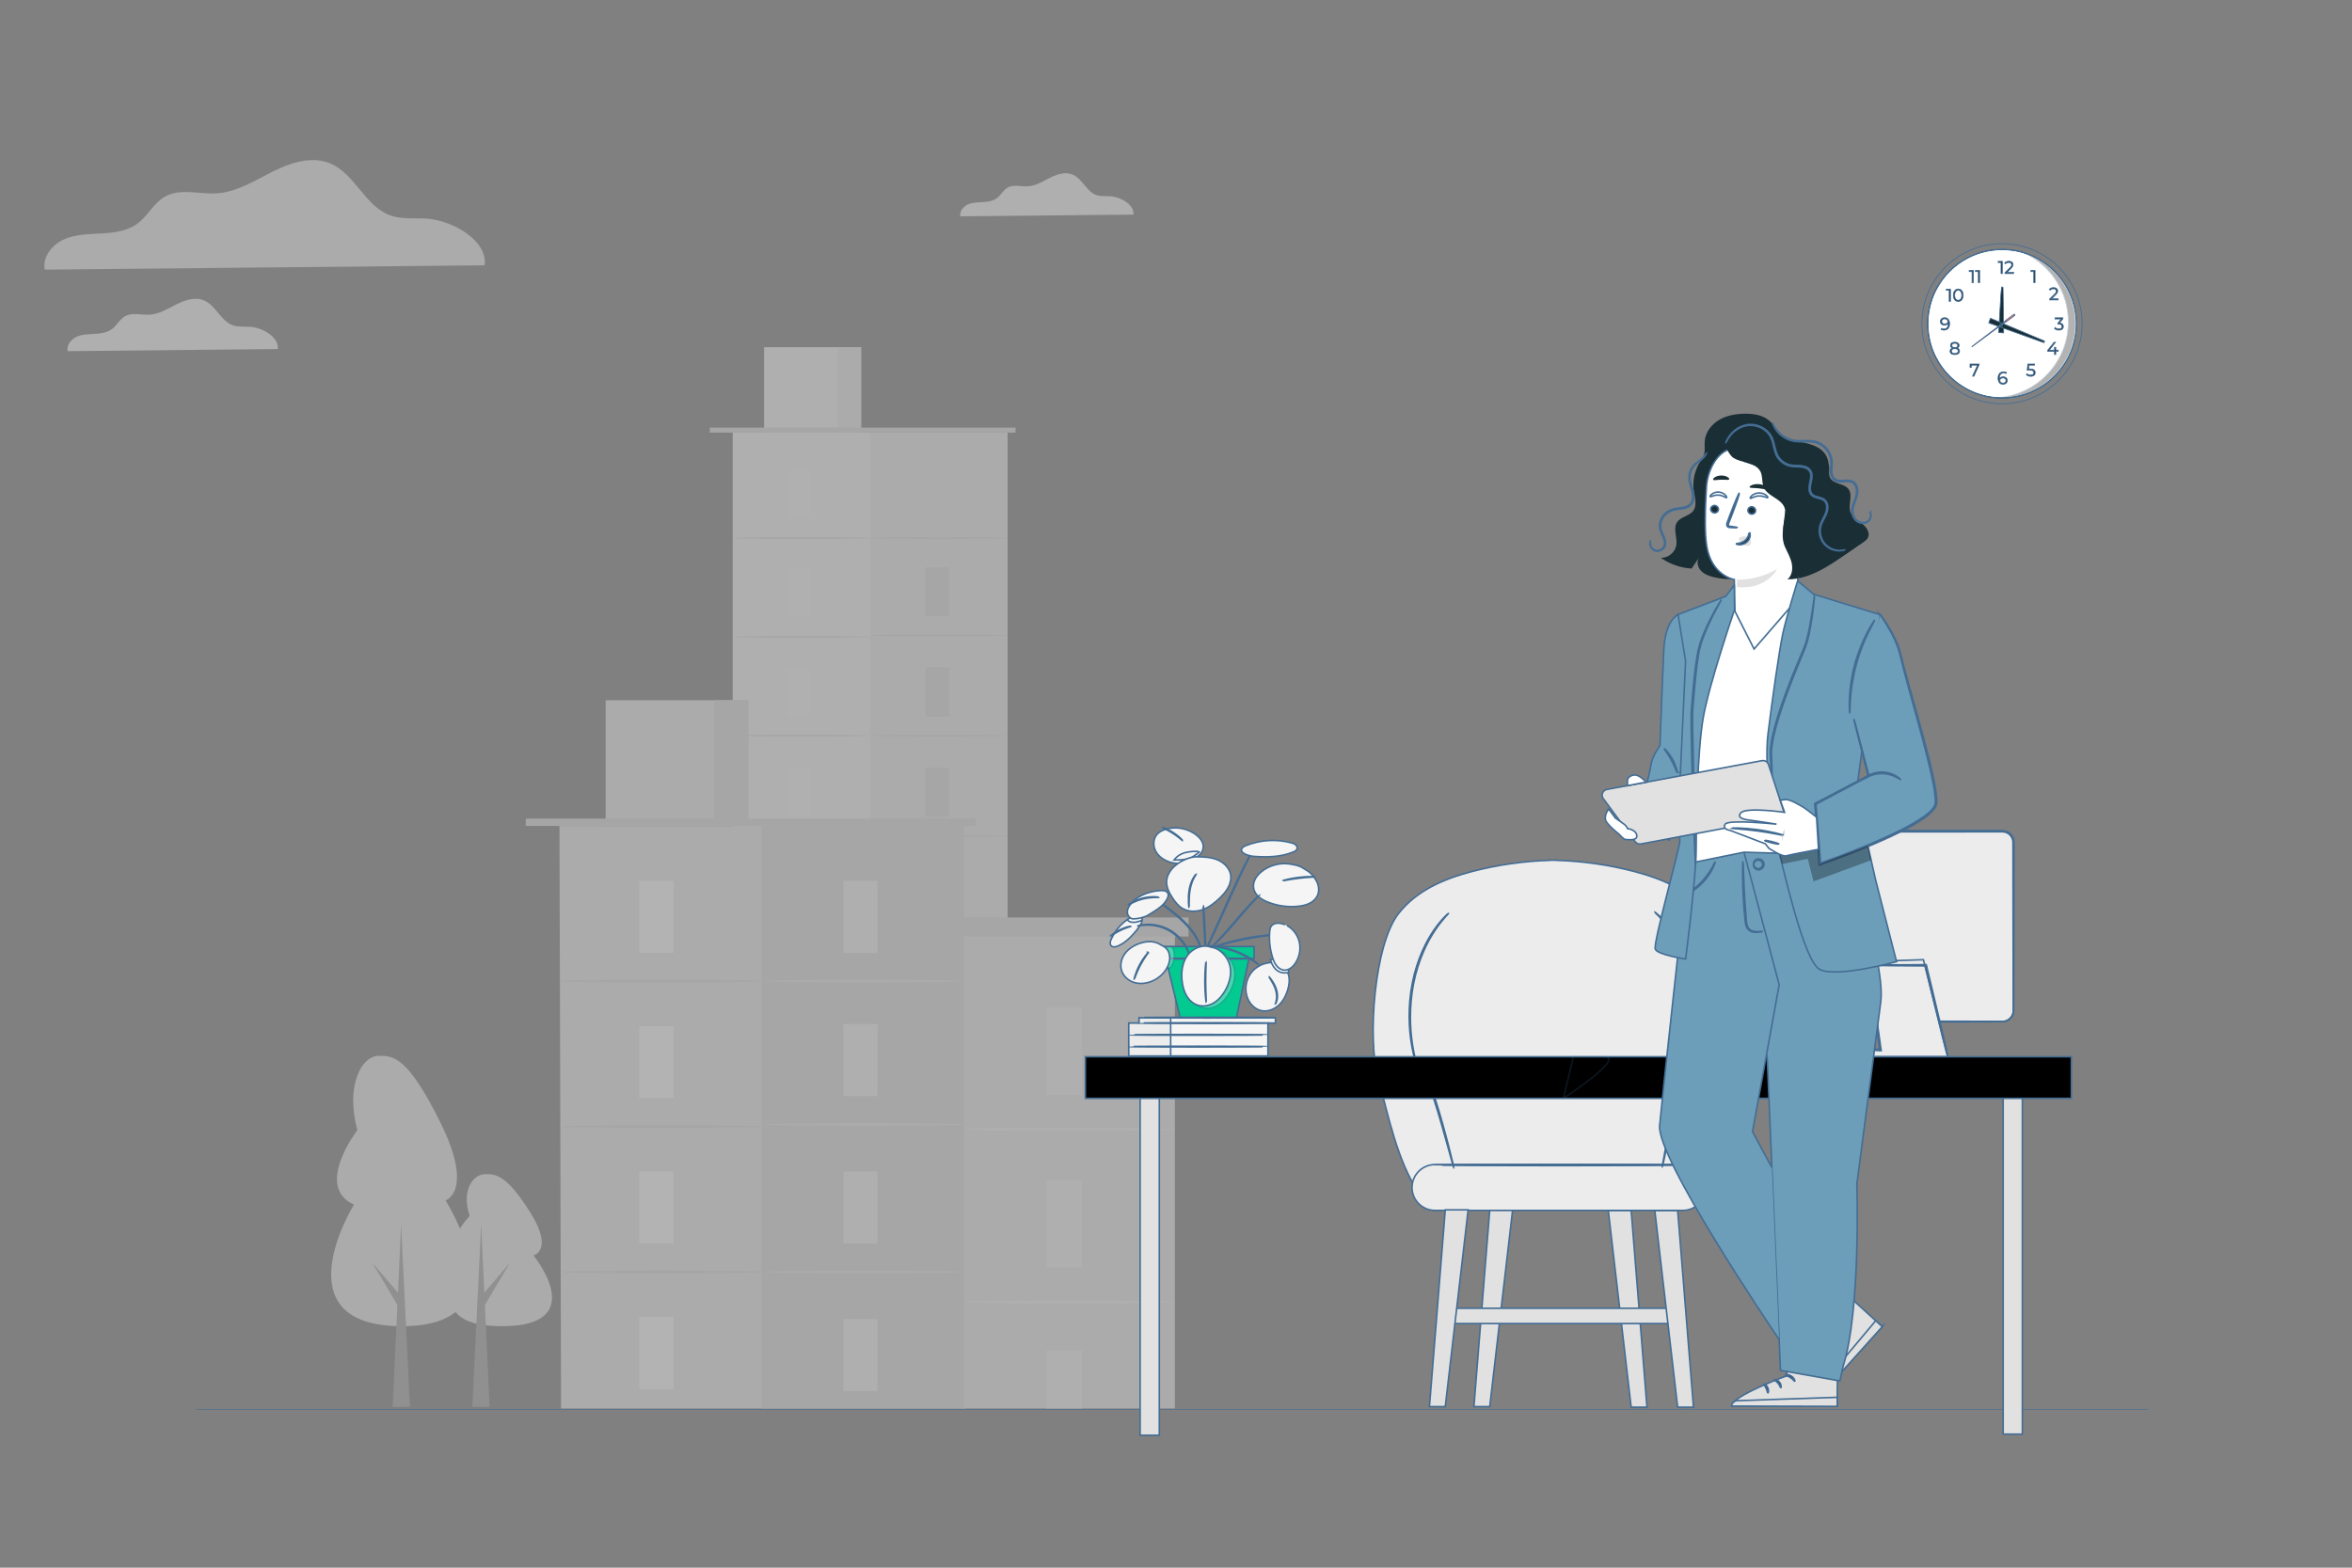 <?xml version="1.0" encoding="UTF-8"?>
<svg xmlns="http://www.w3.org/2000/svg" viewBox="0 0 750 500">
  <rect x="0" y="0" width="750" height="500" fill="#808080" stroke="none"/>
  <defs>
    <style>
      .cls-1, .cls-2, .cls-3, .cls-4, .cls-5, .cls-6, .cls-7, .cls-8, .cls-9, .cls-10, .cls-11, .cls-12, .cls-13, .cls-14, .cls-15, .cls-16, .cls-17, .cls-18 {
        stroke: #446d94;
        stroke-miterlimit: 10;
      }

      .cls-1, .cls-6, .cls-7, .cls-10, .cls-12, .cls-15 {
        stroke-width: .25px;
      }

      .cls-1, .cls-14, .cls-16 {
        fill: none;
      }

      .cls-2 {
        fill: #f5f5f5;
      }

      .cls-2, .cls-3, .cls-4, .cls-5, .cls-8, .cls-9, .cls-11, .cls-13, .cls-14, .cls-17, .cls-18 {
        stroke-width: .5px;
      }

      .cls-19 {
        fill: #e9e9e9;
      }

      .cls-20, .cls-6, .cls-17 {
        fill: #fff;
      }

      .cls-4, .cls-21 {
        fill: #ececec;
      }

      .cls-5 {
        fill: #6d9eb9;
      }

      .cls-22 {
        opacity: .5;
      }

      .cls-7, .cls-9 {
        fill: #375a64;
      }

      .cls-23 {
        opacity: .2;
      }

      .cls-8 {
        fill: #ff9c6a;
      }

      .cls-11, .cls-24 {
        fill: #e1e1e1;
      }

      .cls-25 {
        fill: #dedede;
      }

      .cls-26 {
        opacity: .8;
      }

      .cls-12 {
        fill: #ff735d;
      }

      .cls-13, .cls-15, .cls-27 {
        fill: #1a2e35;
      }

      .cls-28 {
        opacity: .3;
      }

      .cls-16 {
        stroke-width: .178px;
      }

      .cls-29 {
        fill: #a8a8a8;
      }

      .cls-30 {
        fill: #f3f3f3;
      }

      .cls-31 {
        fill: #f8f8f8;
      }

      .cls-18 {
        fill: #02ca90;
      }
    </style>
  </defs>
  <g id="avvocati"/>
  <g id="architetti"/>
  <g id="Livello_1" data-name="Livello 1"/>
  <g id="commercilaisti">
    <g>
      <line id="linea_paviemnto" data-name="linea paviemnto" class="cls-16" x1="684.957" y1="449.564" x2="62.542" y2="449.564"/>
      <g id="grattacieli_2" data-name="grattacieli 2" class="cls-26">
        <g class="cls-22">
          <g id="Background_Complete" data-name="Background Complete">
            <g id="albero">
              <path class="cls-21" d="M112.866,384.218s-24.054,38.8,15.377,38.757c39.43-.043,13.83-40.108,13.83-40.108,0,0,9.124-2.911-1.487-24.529-10.612-21.617-15.343-21.612-19.739-21.607-5.557,.006-10.72,9.377-6.911,23.747,0,0-13.854,17.951-1.069,23.74Z"/>
              <g>
                <polygon class="cls-29" points="130.716 448.688 127.905 390.282 125.221 448.694 130.716 448.688"/>
                <polygon class="cls-29" points="129.048 414.77 118.676 402.689 126.816 416.371 129.048 414.77"/>
              </g>
            </g>
            <g id="albero-2" data-name="albero">
              <path class="cls-21" d="M148.999,401.183s-17.396,21.825,11.11,21.794c28.506-.031,10.005-22.559,10.005-22.559,0,0,6.596-1.639-1.071-13.795-7.668-12.156-11.088-12.152-14.266-12.148-4.017,.004-7.751,5.275-5,13.356,0,0-10.019,10.098-.777,13.351Z"/>
              <g>
                <polygon class="cls-29" points="150.623 448.688 153.435 390.282 156.118 448.694 150.623 448.688"/>
                <polygon class="cls-29" points="152.291 414.77 162.663 402.689 154.523 416.371 152.291 414.77"/>
              </g>
            </g>
            <path class="cls-19" d="M154.53,84.623c1.077-7.786-9.929-14.195-18.195-14.876-3.943-.317-8.045,.285-11.782-1.013-8.092-2.817-11.323-13.262-19.225-16.601-5.907-2.485-12.7-.269-18.433,2.611-5.717,2.88-11.386,6.504-17.768,6.916-5.558,.348-11.608-1.709-16.469,1.013-3.626,2.026-5.527,6.204-8.868,8.656-3.278,2.405-7.538,2.928-11.592,3.133-4.054,.222-8.251,.269-11.956,1.947-3.69,1.693-6.746,5.602-5.986,9.59l140.275-1.377Z"/>
            <g>
              <g>
                <rect class="cls-30" x="233.641" y="137.978" width="87.645" height="277.578"/>
                <rect class="cls-19" x="277.459" y="137.978" width="43.818" height="276.813"/>
                <rect class="cls-30" x="243.644" y="110.721" width="30.946" height="27.248"/>
                <rect class="cls-19" x="267.214" y="110.721" width="7.375" height="27.248"/>
                <polyline class="cls-25" points="226.336 137.978 226.336 136.387 323.843 136.387 323.843 137.978"/>
                <rect class="cls-31" x="250.941" y="149.86" width="7.419" height="15.636"/>
                <path class="cls-25" d="M277.459,171.624c0,.165-9.811,.296-21.909,.296-12.107,0-21.909-.13-21.909-.296s9.811-.296,21.909-.296,21.909,.13,21.909,.296Z"/>
                <path class="cls-25" d="M321.66,171.624c0,.165-9.811,.296-21.909,.296-12.107,0-21.909-.13-21.909-.296s9.811-.296,21.909-.296,21.909,.13,21.909,.296Z"/>
                <g>
                  <rect class="cls-25" x="295.141" y="180.898" width="7.419" height="15.636"/>
                  <path class="cls-25" d="M321.66,202.662c0,.165-9.811,.296-21.909,.296-12.107,0-21.909-.13-21.909-.296s9.811-.296,21.909-.296,21.909,.13,21.909,.296Z"/>
                </g>
                <g>
                  <rect class="cls-25" x="295.141" y="212.866" width="7.419" height="15.636"/>
                  <path class="cls-25" d="M321.66,234.638c0,.165-9.811,.296-21.909,.296-12.107,0-21.909-.13-21.909-.296s9.811-.296,21.909-.296c12.098-.009,21.909,.13,21.909,.296Z"/>
                </g>
                <g>
                  <rect class="cls-25" x="295.141" y="244.843" width="7.419" height="15.636"/>
                  <path class="cls-25" d="M321.66,266.607c0,.165-9.811,.296-21.909,.296-12.107,0-21.909-.13-21.909-.296s9.811-.296,21.909-.296,21.909,.13,21.909,.296Z"/>
                </g>
                <g>
                  <rect class="cls-25" x="295.141" y="275.898" width="7.419" height="15.636"/>
                  <path class="cls-25" d="M321.66,297.671c0,.165-9.811,.296-21.909,.296-12.107,0-21.909-.13-21.909-.296s9.811-.296,21.909-.296c12.098-.009,21.909,.13,21.909,.296Z"/>
                </g>
                <g>
                  <rect class="cls-25" x="295.141" y="307.084" width="7.419" height="15.636"/>
                  <rect class="cls-25" x="295.141" y="338.678" width="7.419" height="15.636"/>
                  <path class="cls-25" d="M321.66,328.848c0,.165-9.811,.296-21.909,.296-12.107,0-21.909-.13-21.909-.296s9.811-.296,21.909-.296,21.909,.13,21.909,.296Z"/>
                </g>
                <rect class="cls-31" x="250.941" y="181.367" width="7.419" height="15.636"/>
                <path class="cls-25" d="M277.459,203.14c0,.165-9.811,.296-21.909,.296-12.107,0-21.909-.13-21.909-.296s9.811-.296,21.909-.296c12.098-.009,21.909,.13,21.909,.296Z"/>
                <rect class="cls-31" x="250.941" y="212.883" width="7.419" height="15.636"/>
                <path class="cls-25" d="M277.459,234.647c0,.165-9.811,.296-21.909,.296-12.107,0-21.909-.13-21.909-.296s9.811-.296,21.909-.296c12.098-0,21.909,.13,21.909,.296Z"/>
                <rect class="cls-31" x="250.941" y="244.391" width="7.419" height="15.636"/>
                <path class="cls-25" d="M277.459,266.155c0,.165-9.811,.296-21.909,.296-12.107,0-21.909-.13-21.909-.296s9.811-.296,21.909-.296,21.909,.13,21.909,.296Z"/>
                <rect class="cls-31" x="250.941" y="275.898" width="7.419" height="15.636"/>
                <path class="cls-25" d="M277.459,297.671c0,.165-9.811,.296-21.909,.296-12.107,0-21.909-.13-21.909-.296s9.811-.296,21.909-.296c12.098-.009,21.909,.13,21.909,.296Z"/>
                <rect class="cls-31" x="250.941" y="307.414" width="7.419" height="15.636"/>
                <path class="cls-25" d="M277.459,329.178c0,.165-9.811,.296-21.909,.296-12.107,0-21.909-.13-21.909-.296s9.811-.296,21.909-.296,21.909,.13,21.909,.296Z"/>
                <rect class="cls-31" x="250.941" y="338.922" width="7.419" height="15.636"/>
              </g>
              <g>
                <rect class="cls-19" x="306.751" y="298.468" width="67.893" height="150.75"/>
                <g>
                  <rect class="cls-30" x="333.584" y="321.303" width="11.507" height="27.935"/>
                  <rect class="cls-30" x="333.588" y="430.631" width="11.503" height="18.586"/>
                  <path class="cls-30" d="M374.715,360.199c0,.313-15.212,.565-33.972,.565-18.769,0-33.981-.252-33.981-.565s15.212-.565,33.981-.565c18.761,0,33.972,.252,33.972,.565Z"/>
                </g>
                <g>
                  <rect class="cls-30" x="333.584" y="376.383" width="11.507" height="27.935"/>
                  <path class="cls-30" d="M374.715,415.278c0,.313-15.212,.565-33.972,.565-18.769,0-33.981-.252-33.981-.565s15.212-.565,33.981-.565c18.761-.009,33.972,.252,33.972,.565Z"/>
                </g>
                <rect class="cls-25" x="297.142" y="292.603" width="81.866" height="6.084"/>
              </g>
              <g>
                <polygon class="cls-19" points="178.907 449.218 178.4 263.432 307.37 263.432 307.466 298.468 307.876 449.218 178.907 449.218"/>
                <rect class="cls-25" x="242.89" y="263.432" width="64.48" height="185.785"/>
                <rect class="cls-19" x="193.129" y="223.331" width="45.54" height="40.104"/>
                <rect class="cls-25" x="227.814" y="223.331" width="10.854" height="40.104"/>
                <rect class="cls-25" x="167.654" y="261.087" width="143.491" height="2.338"/>
                <rect class="cls-20" x="203.853" y="280.922" width="10.915" height="23.007"/>
                <path class="cls-25" d="M242.887,312.951c0,.243-14.438,.443-32.242,.443-17.812,0-32.242-.2-32.242-.443s14.429-.443,32.242-.443c17.804,0,32.242,.2,32.242,.443Z"/>
                <g>
                  <rect class="cls-30" x="268.901" y="280.922" width="10.915" height="23.007"/>
                  <path class="cls-19" d="M307.927,312.951c0,.243-14.438,.443-32.242,.443-17.812,0-32.242-.2-32.242-.443s14.429-.443,32.242-.443c17.804,0,32.242,.2,32.242,.443Z"/>
                </g>
                <g>
                  <rect class="cls-30" x="268.901" y="326.588" width="10.915" height="23.007"/>
                  <path class="cls-19" d="M307.927,358.626c0,.243-14.438,.443-32.242,.443-17.812,0-32.242-.2-32.242-.443s14.429-.443,32.242-.443c17.804,0,32.242,.2,32.242,.443Z"/>
                </g>
                <g>
                  <rect class="cls-30" x="268.901" y="373.636" width="10.915" height="23.007"/>
                  <path class="cls-19" d="M307.927,405.674c0,.243-14.438,.443-32.242,.443-17.812,0-32.242-.2-32.242-.443s14.429-.443,32.242-.443c17.804,0,32.242,.2,32.242,.443Z"/>
                </g>
                <rect class="cls-30" x="268.901" y="420.684" width="10.915" height="23.007"/>
                <rect class="cls-20" x="203.853" y="327.283" width="10.915" height="23.007"/>
                <path class="cls-25" d="M242.887,359.321c0,.243-14.438,.443-32.242,.443-17.812,0-32.242-.2-32.242-.443s14.429-.443,32.242-.443c17.804,0,32.242,.2,32.242,.443Z"/>
                <rect class="cls-20" x="203.853" y="373.654" width="10.915" height="23.007"/>
                <path class="cls-25" d="M242.887,405.683c0,.243-14.438,.443-32.242,.443-17.812,0-32.242-.2-32.242-.443s14.429-.443,32.242-.443c17.804,.009,32.242,.209,32.242,.443Z"/>
                <rect class="cls-20" x="203.853" y="420.024" width="10.915" height="23.007"/>
              </g>
            </g>
            <path class="cls-30" d="M361.405,68.449c.422-3.062-3.909-5.588-7.16-5.846-1.554-.122-3.165,.114-4.632-.401-3.186-1.109-4.453-5.216-7.561-6.525-2.32-.98-4.998-.107-7.246,1.023-2.248,1.131-4.475,2.554-6.988,2.719-2.191,.143-4.561-.673-6.48,.401-1.425,.794-2.177,2.44-3.487,3.406-1.289,.952-2.964,1.152-4.561,1.238-1.597,.086-3.251,.1-4.704,.766-1.453,.665-2.656,2.204-2.356,3.771l55.174-.551Z"/>
            <path class="cls-30" d="M88.575,111.331c.513-3.72-4.749-6.788-8.697-7.101-1.887-.148-3.844,.139-5.627-.487-3.87-1.347-5.41-6.336-9.185-7.927-2.818-1.191-6.071-.13-8.802,1.243-2.731,1.373-5.436,3.103-8.489,3.303-2.661,.174-5.54-.817-7.871,.487-1.731,.965-2.644,2.964-4.236,4.137-1.566,1.156-3.601,1.399-5.54,1.504s-3.949,.122-5.714,.93c-1.766,.808-3.227,2.677-2.861,4.581l67.023-.669Z"/>
          </g>
        </g>
      </g>
    </g>
  </g>
  <g id="ingegnere">
    <g>
      <g>
        <rect class="cls-18" x="368.602" y="301.885" width="31.311" height="3.908"/>
        <polyline class="cls-18" points="371.768 305.79 376.331 324.56 394.283 324.56 398.255 305.79"/>
        <path class="cls-2" d="M371.41,305.752c0-.077,6.322-.14,14.119-.14,7.8,0,14.12,.063,14.12,.14s-6.321,.14-14.12,.14c-7.797,0-14.119-.063-14.119-.14Z"/>
        <g>
          <path class="cls-2" d="M362.931,296.13c-1.87,2.232-3.853,4.547-6.557,5.631-.656,.263-1.491,.415-2.001-.075-.595-.572-.315-1.565,.047-2.307,1.521-3.124,3.951-5.986,7.231-7.136,.666-.233,1.47-.372,2.025,.064,.639,.502,.592,1.51,.226,2.234-.366,.725-.971,1.307-1.338,2.031"/>
          <path class="cls-2" d="M359.483,293.316s.769,1.794,4.683,.209c0,0,.252-1.124-.49-1.22-.743-.096-2.359-.468-4.192,1.011Z"/>
          <path class="cls-2" d="M379.437,304.955c-.058,.022-.342-1.153-1.294-2.816-.933-1.654-2.657-3.77-5.19-5.232-2.535-1.46-5.232-1.892-7.131-1.871-1.918,.01-3.077,.352-3.087,.29-.002-.009,.068-.034,.205-.074,.137-.036,.338-.101,.604-.151,.528-.117,1.306-.234,2.276-.263,1.925-.072,4.684,.335,7.274,1.827,2.588,1.493,4.321,3.677,5.222,5.378,.459,.854,.748,1.585,.911,2.101,.09,.255,.134,.461,.172,.598,.034,.138,.048,.212,.039,.214Z"/>
          <path class="cls-2" d="M354.133,298.574c-.022-.027,.27-.321,.802-.727,.531-.406,1.311-.912,2.232-1.357,.923-.443,1.805-.736,2.454-.898,.649-.162,1.062-.208,1.069-.173,.02,.085-1.589,.443-3.401,1.323-1.818,.866-3.103,1.9-3.156,1.831Z"/>
        </g>
        <path class="cls-2" d="M381.929,273.104c1.36-.776,2.075-2.529,1.645-4.034-.285-.996-.994-1.82-1.783-2.492-2.736-2.334-6.696-3.143-10.129-2.069-1.036,.324-2.049,.828-2.755,1.652-1.275,1.488-1.262,3.808-.279,5.504,.982,1.695,2.768,2.81,4.646,3.37,2.998,.895,6.169-.032,8.656-1.93"/>
        <path class="cls-2" d="M374.432,274.29s1.129-2.039,4.381-2.54c3.252-.5,3.618,0,3.618,0,0,0-1.904,1.666-3.478,2.121s-4.521,.419-4.521,.419Z"/>
        <path class="cls-2" d="M410.93,311.15c-.369-1.61-1.448-3.116-2.996-3.694l-.897-.342c-2.802-.494-5.828,.567-7.707,2.702-1.879,2.135-2.546,5.27-1.698,7.984,.661,2.114,2.315,4.005,4.474,4.507,1.875,.436,3.899-.227,5.373-1.464,1.474-1.237,2.445-2.988,3.044-4.816,.514-1.57,.776-3.267,.407-4.877Z"/>
        <path class="cls-2" d="M411.085,275.538c-3.047-.408-6.246,.46-8.668,2.352-.839,.656-1.595,1.439-2.102,2.375s-.75,2.037-.553,3.083c.204,1.078,.863,2.035,1.695,2.751,.832,.716,1.832,1.212,2.852,1.618,3.076,1.223,6.454,1.68,9.744,1.319,1.177-.129,2.356-.365,3.424-.876,1.068-.51,2.024-1.315,2.554-2.373,.728-1.453,.566-3.249-.181-4.692-.747-1.443-1.742-2.657-3.146-3.476-1.404-.819-1.88-1.568-5.619-2.081"/>
        <path class="cls-2" d="M383.027,303.014c-.069,.019-.273-1.148-1.08-2.848-.21-.42-.431-.885-.732-1.35-.271-.482-.614-.963-.975-1.469-.745-.994-1.625-2.045-2.653-3.051-2.044-2.025-4.112-3.63-5.593-4.804-.742-.587-1.344-1.06-1.752-1.398-.409-.337-.629-.53-.617-.546,.012-.015,.255,.149,.683,.459,.467,.344,1.075,.79,1.806,1.328,1.512,1.135,3.608,2.721,5.67,4.763,1.036,1.015,1.922,2.083,2.664,3.098,.36,.517,.699,1.009,.966,1.503,.296,.476,.51,.953,.712,1.384,.22,.423,.334,.842,.469,1.195,.139,.352,.214,.669,.271,.929,.122,.518,.179,.804,.16,.808Z"/>
        <path class="cls-2" d="M401.657,307.883c-.012,.015-.216-.124-.574-.386-.354-.266-.88-.635-1.541-1.07-1.32-.872-3.232-1.95-5.484-2.821-2.255-.865-4.397-1.348-5.961-1.587-.782-.121-1.419-.2-1.861-.24-.441-.045-.686-.079-.685-.098,.001-.019,.247-.022,.692-.01,.446,.007,1.089,.056,1.881,.153,1.582,.19,3.755,.648,6.034,1.522,2.275,.88,4.194,1.998,5.494,2.918,.652,.459,1.162,.854,1.497,1.148,.338,.29,.519,.457,.506,.472Z"/>
        <path class="cls-2" d="M406.976,298.067c.002,.019-.285,.061-.803,.121-.569,.067-1.306,.155-2.193,.26-1.85,.228-4.398,.598-7.186,1.15-2.789,.555-5.285,1.187-7.081,1.683-.859,.242-1.574,.443-2.125,.598-.502,.143-.782,.213-.788,.195-.006-.018,.263-.124,.755-.298,.491-.177,1.21-.412,2.103-.684,1.786-.546,4.284-1.21,7.082-1.767,2.798-.554,5.359-.894,7.219-1.072,.93-.09,1.683-.147,2.205-.172,.522-.026,.811-.032,.812-.013Z"/>
        <path class="cls-2" d="M401.759,285.296c.013,.014-.195,.245-.582,.651-.388,.405-.945,.996-1.621,1.737-1.359,1.476-3.173,3.571-5.171,5.894-1.999,2.324-3.84,4.403-5.239,5.848-.696,.725-1.275,1.297-1.688,1.679-.412,.383-.645,.588-.659,.574-.013-.014,.195-.245,.582-.651,.388-.405,.944-.996,1.62-1.737,1.359-1.476,3.173-3.572,5.172-5.895,1.998-2.323,3.84-4.402,5.238-5.847,.696-.725,1.275-1.297,1.688-1.679,.412-.383,.646-.588,.659-.574Z"/>
        <g>
          <path class="cls-2" d="M381.214,272.277l.078,0,.004-0h-.082Z"/>
          <path class="cls-2" d="M392.403,278.878c-.422-2.232-2.338-3.949-4.464-4.753-2.101-.795-4.399-.849-6.647-.848-1.428,.023-4.46,.905-6.743,2.982-1.357,1.235-2.43,2.895-2.546,4.725-.122,1.928,.812,3.76,1.869,5.377,.859,1.315,1.854,2.599,3.212,3.392,1.92,1.121,4.359,1.098,6.449,.342,2.091-.756,3.88-2.172,5.468-3.728,1.021-1,1.987-2.083,2.653-3.348,.666-1.265,1.015-2.736,.749-4.14Z"/>
        </g>
        <path class="cls-2" d="M384.409,302.447c-.077,.004-.294-3.051-.485-6.823-.191-3.773-.283-6.834-.205-6.838,.077-.004,.294,3.051,.485,6.824,.191,3.772,.283,6.833,.205,6.837Z"/>
        <path class="cls-2" d="M399.162,271.751c.008,.005-.039,.112-.136,.314-.113,.226-.258,.515-.437,.873-.383,.756-.936,1.85-1.594,3.214-1.33,2.722-3.081,6.524-4.981,10.74-1.899,4.218-3.618,8.038-4.914,10.779-.645,1.372-1.183,2.475-1.565,3.232l-.447,.868c-.105,.197-.164,.298-.173,.294-.009-.004,.034-.114,.122-.319l.399-.891,1.483-3.268c1.251-2.795,2.956-6.603,4.839-10.811,1.901-4.217,3.682-8.01,5.059-10.713,.682-1.355,1.263-2.436,1.675-3.178,.198-.348,.358-.629,.484-.849,.113-.192,.177-.291,.185-.287Z"/>
        <g>
          <path class="cls-2" d="M361.59,293.055c1.409-.029,3.425-.482,4.612-1.242,2.294-1.469,4.681-2.656,5.95-5.065,.308-.585,.54-1.303,.237-1.891-.396-.767-1.439-.871-2.302-.819-3.49,.21-7.074,1.434-9.36,4.078-.712,.823-1.304,1.845-1.238,2.93,.066,1.086,1.023,2.156,2.101,2.008"/>
          <path class="cls-2" d="M369.625,286.2c-.004,.046-.586,.005-1.52,.031-.934,.024-2.223,.146-3.606,.484-1.383,.343-2.581,.834-3.419,1.247-.84,.411-1.335,.718-1.36,.679-.018-.026,.441-.392,1.269-.854,.825-.463,2.035-.994,3.443-1.343,1.409-.345,2.727-.437,3.673-.411,.948,.025,1.525,.136,1.521,.167Z"/>
        </g>
        <g>
          <g class="cls-28">
            <path class="cls-2" d="M372.586,309.172c1.064-.848,1.636-2.104,1.848-3.447,.212-1.344,.019-2.692-.732-3.826l-3.015,.01,1.899,7.263Z"/>
          </g>
          <path class="cls-2" d="M372.951,304.663c-.205-1.219-.946-2.379-2.062-2.913l-1.603-.883c-1.837-.836-4.003-.626-5.909,.038-1.816,.632-3.526,1.692-4.665,3.24s-1.64,3.622-1.052,5.452c.588,1.83,2.215,3.23,4.059,3.775,1.844,.545,3.866,.297,5.639-.448,2.146-.902,3.998-2.555,4.989-4.66,.527-1.118,.809-2.382,.604-3.601Z"/>
          <path class="cls-2" d="M366.227,303.715c.033,.027-.302,.47-.809,1.205-.508,.735-1.174,1.773-1.808,2.976-.633,1.204-1.112,2.341-1.431,3.175-.319,.834-.495,1.36-.536,1.348-.033-.009,.075-.556,.349-1.414,.273-.858,.729-2.021,1.37-3.239,.642-1.217,1.343-2.251,1.896-2.962,.553-.712,.942-1.111,.969-1.088Z"/>
        </g>
        <g>
          <g class="cls-28">
            <path class="cls-2" d="M387.575,302.891c-2.69-1.087-5.939,.292-7.616,2.658-1.677,2.366-2.01,5.463-1.634,8.338,.208,1.596,.627,3.188,1.463,4.563,.836,1.375,2.125,2.52,3.674,2.957,1.69,.477,3.552,.068,5.045-.856,1.493-.924,2.644-2.322,3.523-3.841,1.392-2.407,2.155-5.295,1.512-8-.643-2.705-3.196-5.572-5.967-5.82"/>
          </g>
          <path class="cls-2" d="M386.221,302.137c-2.69-1.087-5.939,.292-7.616,2.658-1.677,2.366-2.01,5.463-1.634,8.338,.209,1.595,.627,3.188,1.463,4.563,.836,1.375,2.125,2.52,3.674,2.957,1.69,.477,3.552,.068,5.045-.856,1.493-.924,2.644-2.322,3.523-3.841,1.392-2.407,2.155-5.295,1.512-8-.643-2.705-3.196-5.572-5.967-5.82"/>
          <path class="cls-2" d="M384.641,319.693c-.019,.002-.053-.179-.098-.508-.046-.329-.098-.807-.15-1.398-.104-1.182-.195-2.821-.202-4.633-.006-1.813,.074-3.452,.17-4.635,.048-.592,.096-1.069,.14-1.399,.043-.329,.076-.51,.095-.509,.041,.003,.008,.736-.038,1.919-.046,1.183-.093,2.817-.088,4.623,.007,1.805,.066,3.439,.119,4.621,.053,1.183,.091,1.915,.051,1.919Z"/>
        </g>
        <path class="cls-2" d="M406.593,320.374c-.046-.023,.232-.497,.397-1.343,.173-.839,.167-2.056-.216-3.313-.384-1.259-.995-2.304-1.445-3.046-.456-.742-.756-1.194-.722-1.218,.029-.021,.384,.389,.887,1.11,.496,.72,1.149,1.771,1.547,3.073,.398,1.303,.371,2.577,.141,3.437-.111,.432-.252,.765-.372,.982-.119,.218-.203,.326-.218,.318Z"/>
        <path class="cls-2" d="M405.129,306.011s1.037,5.261,5.801,4.139c0,0,.173-4.661-5.801-4.139Z"/>
        <path class="cls-2" d="M409.834,294.916c-.766-.242-1.547-.486-2.35-.479-.803,.007-1.646,.307-2.111,.961-.366,.515-.455,1.172-.505,1.802-.219,2.772,.104,5.586,.946,8.236,.292,.919,.655,1.835,1.258,2.587,.603,.753,1.48,1.332,2.443,1.39,1.455,.089,2.734-.996,3.539-2.211,1.279-1.931,1.781-4.376,1.294-6.64-.487-2.264-1.974-4.308-4.014-5.406"/>
        <path class="cls-2" d="M419.395,279.645c0,.041-.585,.073-1.527,.133-.942,.06-2.242,.16-3.671,.332-1.429,.173-2.716,.384-3.646,.549-.93,.165-1.505,.273-1.515,.233-.009-.035,.551-.212,1.475-.427,.924-.215,2.213-.459,3.652-.633,1.438-.172,2.749-.242,3.697-.252,.949-.01,1.535,.028,1.535,.064Z"/>
        <path class="cls-2" d="M379.162,289.51c-.035,.002-.122-.631-.173-1.664-.046-1.031-.053-2.471,.21-4.038,.136-.782,.333-1.515,.563-2.165,.241-.646,.505-1.209,.772-1.656,.264-.448,.504-.795,.693-1.015,.184-.224,.293-.342,.308-.33,.041,.031-.353,.536-.827,1.441-.24,.45-.48,1.01-.702,1.646-.211,.64-.397,1.359-.53,2.127-.258,1.538-.283,2.96-.288,3.986,0,1.028,.017,1.666-.025,1.668Z"/>
        <path class="cls-2" d="M377.19,268.18c-.061,.063-1.312-1.189-3.133-2.361-1.814-1.184-3.468-1.815-3.435-1.896,.012-.033,.442,.083,1.107,.354,.665,.271,1.559,.711,2.481,1.308,.921,.598,1.688,1.234,2.206,1.73,.519,.496,.8,.841,.775,.865Z"/>
        <path class="cls-2" d="M413.115,269.41c-.379-.315-.864-.465-1.34-.593-4.744-1.274-9.895-.946-14.458,.872-.405,.162-.819,.343-1.115,.664-.296,.321-.444,.818-.24,1.204l.089,.076c.525,.814,2.363,1.387,3.738,1.494,4.252,.33,8.65,.221,12.6-1.387,.509-.207,1.061-.497,1.216-1.024,.138-.472-.111-.991-.49-1.305Z"/>
      </g>
      <g>
        <polygon class="cls-11" points="520.142 386.046 525.187 448.807 520.142 448.807 512.842 386.046 520.142 386.046"/>
        <polygon class="cls-11" points="475.046 385.874 470.001 448.635 475.046 448.635 482.345 385.874 475.046 385.874"/>
        <rect class="cls-11" x="461.943" y="417.254" width="70.342" height="4.878"/>
        <polygon class="cls-11" points="534.967 386.046 540.012 448.807 534.967 448.807 527.668 386.046 534.967 386.046"/>
        <path class="cls-4" d="M544.578,291.377c-5.873-7.513-14.758-11.146-23.456-13.425-8.13-2.13-16.453-3.305-24.8-3.559l-.001-.056c-.352,.004-.703,.021-1.054,.028-.351-.007-.703-.024-1.054-.028l-.001,.056c-8.347,.253-16.67,1.428-24.8,3.559-8.698,2.279-17.583,5.912-23.456,13.425-7.7,9.85-9.959,39.761-6.558,52.268,3.401,12.507,6.084,26.312,13.003,36.858l43.866-6.665,46.042,6.665c1.997-2.687,6.929-26.923,10.33-39.43,3.401-12.507-.36-39.847-8.06-49.697Z"/>
        <path class="cls-4" d="M536.626,386.046h-79.051c-4.038,0-7.311-3.271-7.311-7.307h0c0-4.035,3.273-7.306,7.311-7.306h79.051c4.038,0,7.311,3.271,7.311,7.306h0c0,4.035-3.273,7.307-7.311,7.307Z"/>
        <path class="cls-13" d="M537.769,371.567c0,.115-18.059,.208-40.332,.208-22.28,0-40.335-.093-40.335-.208,0-.115,18.055-.208,40.335-.208,22.272,0,40.332,.093,40.332,.208Z"/>
        <polygon class="cls-11" points="460.863 385.874 455.818 448.635 460.863 448.635 468.163 385.874 460.863 385.874"/>
        <path class="cls-13" d="M461.99,291.202c.02,.04-.432,.506-1.22,1.391-.789,.882-1.893,2.231-3.129,4.066-2.474,3.631-5.387,9.523-6.863,16.952-1.476,7.432-1.153,14.58-.373,19.473,.383,2.463,.83,4.413,1.181,5.738,.349,1.326,.564,2.05,.532,2.07-.013,.008-.081-.164-.199-.499-.112-.339-.299-.827-.484-1.489-.4-1.306-.894-3.253-1.318-5.73-.862-4.918-1.241-12.172,.259-19.719,1.499-7.544,4.499-13.488,7.052-17.081,1.277-1.818,2.419-3.129,3.243-3.961,.403-.433,.743-.717,.964-.927,.225-.203,.347-.301,.355-.284Z"/>
        <path class="cls-13" d="M463.633,372.609c-.014,.004-.07-.154-.163-.458-.101-.348-.23-.79-.388-1.334-.336-1.215-.797-2.883-1.361-4.921-1.147-4.154-2.717-9.899-4.75-16.148-.503-1.561-1.056-3.062-1.755-4.429-.703-1.358-1.557-2.591-2.629-3.484-1.056-.914-2.33-1.413-3.552-1.579-1.233-.139-2.402,.039-3.423,.329-2.049,.607-3.558,1.524-4.598,2.115-.485,.29-.88,.526-1.19,.712-.272,.163-.419,.243-.427,.231-.008-.012,.123-.115,.381-.302,.258-.186,.643-.453,1.151-.78,1.02-.636,2.512-1.6,4.6-2.26,1.042-.315,2.251-.521,3.548-.389,1.285,.157,2.642,.676,3.758,1.627,1.133,.93,2.022,2.205,2.746,3.591,.719,1.395,1.282,2.918,1.788,4.487,2.037,6.263,3.564,12.026,4.638,16.201,.511,2.052,.929,3.732,1.233,4.955,.127,.552,.23,1,.312,1.353,.067,.311,.095,.475,.081,.479Z"/>
        <path class="cls-13" d="M527.563,290.828c.007-.017,.133,.07,.367,.253,.23,.191,.582,.445,1.003,.843,.859,.759,2.057,1.971,3.411,3.676,2.706,3.368,5.961,9.044,7.787,16.445,1.827,7.404,1.768,14.678,1.123,19.66-.314,2.508-.723,4.494-1.064,5.831-.156,.676-.321,1.18-.418,1.528-.103,.345-.163,.522-.177,.515-.033-.017,.15-.759,.44-2.112,.292-1.352,.654-3.337,.928-5.828,.564-4.95,.574-12.113-1.226-19.404-1.799-7.288-4.965-12.92-7.594-16.333-1.315-1.726-2.475-2.978-3.301-3.79-.825-.816-1.297-1.242-1.278-1.284Z"/>
        <path class="cls-13" d="M530.045,372.316c-.014-.003,.004-.169,.052-.483,.06-.358,.135-.811,.228-1.37,.229-1.24,.543-2.942,.927-5.022,.817-4.233,1.987-10.079,3.637-16.455,.409-1.597,.877-3.151,1.51-4.588,.638-1.428,1.447-2.755,2.521-3.753,1.055-1.018,2.377-1.619,3.651-1.854,1.286-.21,2.506-.079,3.565,.172,2.124,.531,3.672,1.401,4.73,1.974,.527,.295,.929,.538,1.197,.708,.269,.17,.406,.265,.399,.278-.007,.012-.159-.058-.441-.205-.321-.166-.729-.378-1.232-.638-1.075-.527-2.637-1.349-4.719-1.83-1.037-.227-2.215-.333-3.437-.119-1.21,.241-2.451,.817-3.449,1.793-1.015,.956-1.793,2.24-2.411,3.638-.613,1.407-1.073,2.939-1.48,4.528-1.646,6.362-2.861,12.192-3.751,16.408-.438,2.069-.796,3.762-1.057,4.995-.124,.552-.226,1.001-.305,1.355-.074,.309-.12,.47-.134,.467Z"/>
      </g>
      <g>
        <g>
          <path class="cls-4" d="M564.696,265.115h73.833c1.946,0,3.526,1.58,3.526,3.526v53.652c0,1.946-1.58,3.526-3.526,3.526h-73.83c-1.946,0-3.526-1.58-3.526-3.526v-53.654c0-1.945,1.579-3.524,3.524-3.524Z"/>
          <path class="cls-13" d="M638.529,325.82c-.001-.017,.245-.001,.707-.093,.45-.105,1.146-.345,1.788-1.004,.315-.328,.604-.762,.786-1.294,.206-.531,.193-1.152,.183-1.827-.006-1.351-.012-2.907-.019-4.658-.016-7.02-.038-17.158-.066-29.683-.004-3.133-.009-6.416-.013-9.836-.002-1.71-.004-3.455-.006-5.232-.001-.889-.002-1.786-.003-2.691-.007-.451,.019-.916-.039-1.338-.061-.43-.207-.849-.431-1.225-.444-.755-1.201-1.331-2.067-1.544-.432-.115-.879-.106-1.359-.104-.472,0-.947,.001-1.423,.001-1.905,.002-3.84,.003-5.804,.005-3.928,.003-7.97,.006-12.115,.009-16.581,.005-34.809,.011-53.943,.016-1.131-.006-2.234,.602-2.819,1.563-.299,.473-.473,1.021-.497,1.579-.018,.57-.005,1.177-.009,1.763-0,2.361-.001,4.707-.001,7.035-.001,4.657-.002,9.246-.003,13.754-.004,9.017-.008,17.715-.012,26.002-.001,1.036-.001,2.065-.002,3.088-0,.511-.001,1.021-.001,1.529,.002,.517-.023,1.005,.101,1.465,.227,.927,.868,1.742,1.714,2.165,.42,.215,.883,.338,1.351,.362,.475,.018,.982,.006,1.469,.01,3.928,.004,7.741,.007,11.428,.01,7.373,.009,14.241,.018,20.512,.025,12.534,.028,22.678,.051,29.701,.066,3.499,.017,6.218,.03,8.075,.039,.915,.009,1.616,.016,2.1,.021,.473,.007,.715,.021,.715,.021,0,0-.242,.014-.715,.021-.484,.005-1.185,.012-2.1,.021-1.857,.009-4.576,.022-8.075,.039-7.024,.016-17.168,.038-29.701,.066-6.271,.008-13.139,.016-20.512,.025-3.687,.003-7.5,.007-11.428,.01-.495-.004-.975,.01-1.487-.008-.519-.025-1.035-.161-1.502-.4-.94-.469-1.655-1.371-1.909-2.405-.139-.521-.111-1.059-.114-1.555-0-.508-.001-1.018-.001-1.529-.001-1.023-.001-2.052-.002-3.088-.004-8.286-.008-16.984-.012-26.002-.001-4.509-.002-9.097-.003-13.754-0-2.328-.001-4.674-.001-7.035,.004-.595-.01-1.171,.01-1.784,.027-.627,.223-1.245,.559-1.778,.657-1.08,1.901-1.766,3.172-1.758,19.133,.006,37.361,.011,53.943,.016,4.145,.003,8.187,.006,12.115,.009,1.964,.002,3.899,.003,5.804,.005,.476,0,.951,.001,1.423,.001,.461-.001,.967-.011,1.445,.117,.957,.238,1.791,.875,2.279,1.709,.246,.416,.407,.879,.473,1.353,.063,.484,.033,.933,.039,1.386-.001,.905-.002,1.802-.003,2.691-.002,1.778-.004,3.522-.006,5.232-.005,3.42-.009,6.702-.013,9.836-.028,12.525-.051,22.664-.066,29.683-.007,1.751-.014,3.307-.019,4.658,.003,.667,.009,1.319-.209,1.861-.194,.545-.496,.987-.824,1.318-.667,.665-1.381,.894-1.84,.987-.471,.079-.715,.051-.715,.051Z"/>
        </g>
        <path class="cls-4" d="M595.74,306.669l3.884,28.204s-18.735-1.231-19.649,2.166h41.127l-7.768-30.946-17.593,.575Z"/>
        <path class="cls-13" d="M579.975,337.04c-.007-.001-.002-.035,.013-.102,.021-.064,.025-.177,.111-.285,.125-.248,.45-.515,.909-.739,.924-.456,2.381-.764,4.187-1.003,3.615-.614,8.729-.47,14.439-.243l-.214,.238c-.12-.871-.248-1.791-.377-2.724-.841-6.278-1.601-11.959-2.161-16.14-.251-2.026-.457-3.684-.608-4.897l-.144-1.334c-.028-.306-.036-.467-.022-.469,.014-.002,.05,.156,.105,.458,.058,.348,.132,.786,.222,1.324,.183,1.208,.433,2.86,.739,4.878,.591,4.174,1.394,9.847,2.281,16.117,.128,.933,.254,1.852,.373,2.723l.034,.249-.249-.01c-5.71-.238-10.782-.432-14.385,.106-1.801,.201-3.247,.465-4.157,.864-.453,.196-.772,.427-.907,.644-.148,.206-.164,.353-.19,.345Z"/>
        <path class="cls-13" d="M598.309,307.868c0-.012,.103-.023,.301-.034,.238-.009,.525-.019,.872-.032,.816-.014,1.914-.034,3.268-.057,2.849-.019,6.77-.045,11.319-.075l.156-.001,.037,.154c.522,2.152,1.09,4.493,1.68,6.926,1.452,6.123,2.765,11.663,3.732,15.741,.449,1.978,.816,3.598,1.085,4.782,.112,.53,.202,.962,.275,1.306,.058,.3,.082,.459,.068,.462-.014,.004-.065-.148-.15-.441-.092-.338-.208-.764-.35-1.286-.301-1.177-.712-2.786-1.213-4.75-.998-4.071-2.353-9.603-3.852-15.716-.583-2.435-1.145-4.778-1.661-6.932l.193,.152c-4.549-.03-8.47-.056-11.319-.075-1.355-.024-2.452-.043-3.268-.057-.347-.013-.634-.023-.872-.032-.198-.011-.301-.022-.301-.034Z"/>
        <g class="cls-23">
          <path class="cls-3" d="M561.172,269.483v51.969c0,2.412,1.957,4.368,4.371,4.368v-60.705c-2.414,0-4.371,1.955-4.371,4.368Z"/>
        </g>
      </g>
      <g>
        <ellipse class="cls-1" cx="638.403" cy="103.247" rx="25.551" ry="25.534"/>
        <g>
          <ellipse class="cls-6" cx="638.403" cy="103.247" rx="23.708" ry="23.692"/>
          <g class="cls-28">
            <path class="cls-10" d="M659.53,102.671c0-9.825-5.858-18.283-14.274-22.077,9.594,3.034,16.548,12,16.548,22.591,0,13.085-10.614,23.692-23.708,23.692-.466,0-.927-.015-1.386-.041,12.725-.726,22.82-11.267,22.82-24.165Z"/>
          </g>
          <path class="cls-15" d="M662.111,103.247s-.009-.13-.018-.384c-.016-.254-.007-.632-.052-1.126-.061-.988-.226-2.447-.678-4.273-.242-.908-.537-1.914-.974-2.972-.428-1.06-.956-2.19-1.65-3.331-1.371-2.286-3.337-4.677-6.014-6.716-1.333-1.022-2.849-1.939-4.519-2.697-1.669-.757-3.493-1.364-5.438-1.714-1.941-.358-3.997-.498-6.095-.334-1.051,.062-2.107,.233-3.167,.443-1.058,.226-2.113,.53-3.16,.901-4.169,1.509-8.131,4.327-10.985,8.235-.722,.968-1.355,2.013-1.926,3.099-.291,.541-.539,1.105-.793,1.669-.228,.575-.464,1.15-.652,1.745-.798,2.363-1.194,4.893-1.209,7.452,.014,2.56,.41,5.091,1.207,7.455,.188,.595,.424,1.17,.651,1.745,.254,.564,.502,1.129,.793,1.67,.571,1.086,1.203,2.132,1.926,3.1,2.854,3.909,6.817,6.728,10.987,8.237,1.046,.371,2.102,.675,3.16,.901,1.061,.21,2.117,.381,3.168,.443,2.099,.164,4.154,.023,6.096-.335,1.945-.35,3.769-.958,5.438-1.714,1.67-.758,3.186-1.675,4.519-2.698,2.678-2.039,4.643-4.431,6.014-6.716,.694-1.142,1.222-2.272,1.65-3.331,.437-1.058,.731-2.064,.974-2.971,.452-1.826,.618-3.285,.678-4.272,.045-.494,.036-.872,.052-1.126,.009-.254,.018-.384,.018-.384,0,0,.013,.521-.036,1.512-.05,.99-.205,2.453-.648,4.286-.238,.912-.528,1.922-.962,2.985-.425,1.065-.951,2.201-1.644,3.35-1.368,2.299-3.336,4.707-6.023,6.763-1.338,1.03-2.859,1.956-4.537,2.721-1.677,.764-3.51,1.379-5.467,1.734-1.953,.363-4.02,.507-6.132,.345-1.058-.062-2.121-.232-3.189-.442-1.065-.227-2.128-.531-3.182-.904-4.199-1.515-8.191-4.35-11.067-8.286-.728-.974-1.366-2.027-1.941-3.121-.293-.545-.543-1.113-.799-1.682-.23-.579-.467-1.159-.657-1.758-.804-2.381-1.203-4.93-1.217-7.508,.014-2.577,.414-5.125,1.218-7.505,.19-.599,.427-1.178,.657-1.757,.256-.568,.506-1.136,.799-1.681,.575-1.093,1.213-2.146,1.941-3.12,2.876-3.934,6.867-6.768,11.065-8.283,1.053-.373,2.116-.677,3.181-.904,1.068-.21,2.131-.381,3.188-.442,2.112-.162,4.179-.018,6.132,.345,1.956,.355,3.79,.969,5.466,1.733,1.678,.765,3.2,1.69,4.537,2.721,2.687,2.056,4.655,4.464,6.023,6.763,.693,1.149,1.218,2.285,1.644,3.35,.434,1.063,.725,2.074,.963,2.986,.444,1.834,.599,3.297,.648,4.287,.049,.991,.036,1.512,.036,1.512Z"/>
        </g>
        <g>
          <g>
            <path class="cls-15" d="M638.489,83.364v3.882h-.4v-3.528h-.916v-.355h1.315Z"/>
            <path class="cls-15" d="M642.069,86.892v.355h-2.725v-.283l1.615-1.581c.438-.433,.522-.693,.522-.959,0-.449-.316-.727-.91-.727-.455,0-.805,.139-1.06,.433l-.283-.244c.3-.355,.783-.555,1.376-.555,.788,0,1.288,.399,1.288,1.048,0,.372-.116,.704-.638,1.215l-1.321,1.298h2.137Z"/>
          </g>
          <path class="cls-15" d="M648.927,86.255v3.883h-.4v-3.528h-.916v-.355h1.315Z"/>
          <g>
            <path class="cls-15" d="M629.246,86.255v3.883h-.399v-3.528h-.916v-.355h1.315Z"/>
            <path class="cls-15" d="M631.249,86.255v3.883h-.399v-3.528h-.916v-.355h1.315Z"/>
          </g>
          <path class="cls-15" d="M656.314,95.298v.355h-2.725v-.283l1.615-1.581c.438-.433,.522-.693,.522-.96,0-.449-.316-.727-.91-.727-.455,0-.805,.139-1.06,.433l-.283-.244c.3-.355,.783-.555,1.376-.555,.788,0,1.288,.399,1.288,1.048,0,.372-.116,.704-.638,1.215l-1.321,1.298h2.137Z"/>
          <g>
            <path class="cls-15" d="M621.959,92.223v3.882h-.399v-3.528h-.916v-.355h1.315Z"/>
            <path class="cls-15" d="M622.885,94.164c0-1.237,.649-1.975,1.549-1.975s1.554,.738,1.554,1.975c0,1.237-.655,1.975-1.554,1.975s-1.549-.738-1.549-1.975Zm2.692,0c0-1.037-.466-1.608-1.143-1.608-.677,0-1.143,.571-1.143,1.608,0,1.037,.466,1.609,1.143,1.609,.677,0,1.143-.571,1.143-1.609Z"/>
          </g>
          <path class="cls-15" d="M657.953,104.137c0,.649-.472,1.148-1.41,1.148-.56,0-1.099-.194-1.399-.499l.194-.316c.25,.261,.699,.449,1.204,.449,.644,0,.999-.299,.999-.782,0-.466-.328-.771-1.049-.771h-.277v-.294l1.077-1.348h-1.987v-.355h2.498v.283l-1.099,1.381c.833,.044,1.249,.483,1.249,1.104Z"/>
          <path class="cls-15" d="M621.673,103.277c0,1.32-.722,2.008-1.776,2.008-.35,0-.677-.061-.921-.211l.161-.322c.2,.133,.466,.183,.755,.183,.838,0,1.376-.538,1.376-1.592,0-.089-.006-.2-.017-.316-.194,.427-.649,.666-1.188,.666-.772,0-1.31-.455-1.31-1.165,0-.727,.572-1.192,1.327-1.192,1.032,0,1.593,.716,1.593,1.941Zm-.549-.771c0-.427-.355-.832-1.027-.832-.56,0-.949,.327-.949,.843,0,.51,.377,.838,.977,.838,.594,0,.999-.366,.999-.849Z"/>
          <path class="cls-15" d="M624.848,111.973c0,.688-.583,1.115-1.51,1.115-.932,0-1.499-.427-1.499-1.115,0-.466,.267-.793,.749-.954-.394-.155-.61-.449-.61-.854,0-.632,.538-1.026,1.36-1.026,.821,0,1.371,.394,1.371,1.026,0,.405-.222,.699-.622,.854,.488,.161,.76,.494,.76,.954Zm-.411-.006c0-.477-.411-.777-1.099-.777s-1.093,.3-1.093,.777c0,.483,.405,.782,1.093,.782s1.099-.3,1.099-.782Zm-1.099-1.093c.605,0,.966-.272,.966-.693,0-.438-.383-.704-.966-.704-.588,0-.96,.266-.96,.699,0,.427,.355,.699,.96,.699Z"/>
          <path class="cls-15" d="M631.064,116.099v.283l-1.626,3.6h-.433l1.598-3.528h-1.998v.727h-.394v-1.082h2.853Z"/>
          <path class="cls-15" d="M648.966,118.839c0,.66-.461,1.176-1.41,1.176-.561,0-1.093-.194-1.393-.499l.194-.316c.25,.261,.694,.449,1.193,.449,.66,0,1.01-.322,1.01-.793,0-.499-.311-.81-1.299-.81h-.827l.2-1.947h2.126v.355h-1.776l-.133,1.237h.499c1.171,0,1.615,.46,1.615,1.148Z"/>
          <path class="cls-15" d="M640.065,121.349c0,.726-.572,1.192-1.327,1.192-1.032,0-1.593-.716-1.593-1.941,0-1.32,.722-2.008,1.776-2.008,.35,0,.677,.061,.922,.211l-.161,.322c-.2-.133-.466-.183-.755-.183-.838,0-1.376,.538-1.376,1.592,0,.089,.005,.2,.016,.316,.194-.427,.65-.666,1.188-.666,.771,0,1.31,.455,1.31,1.165Zm-.394,.011c0-.51-.377-.837-.977-.837-.594,0-.999,.366-.999,.849,0,.427,.355,.832,1.027,.832,.561,0,.949-.327,.949-.843Z"/>
          <path class="cls-15" d="M656.313,112.034h-.777v1.02h-.4v-1.02h-2.192v-.288l2.059-2.574h.444l-1.987,2.507h1.688v-.899h.389v.899h.777v.355Z"/>
        </g>
        <path class="cls-15" d="M638.22,91.545c-.08,.113-.889,14.529-.889,14.529l1.578,.092s-.122-14.495-.174-14.565l-.516-.056Z"/>
        <polygon class="cls-15" points="634.705 101.51 634.162 102.993 651.755 109.295 651.987 108.798 634.705 101.51"/>
        <path class="cls-12" d="M642.484,100.301c-.079-.104-.226-.124-.331-.047l-2.802,2.087,.066,.087-10.619,8.072s.059,.12,.081,.13c.022,.01,10.69-7.996,10.69-7.996l.069,.09,2.799-2.09c.106-.079,.127-.228,.047-.333h0Z"/>
        <path class="cls-7" d="M638.396,104.049c-.207,.152-.499,.108-.651-.099-.152-.207-.108-.498,.099-.651,.207-.152,.499-.108,.651,.099,.152,.207,.108,.498-.099,.651Z"/>
      </g>
      <g>
        <rect class="cls-11" x="638.766" y="340.738" width="6.119" height="116.669"/>
        <rect class="cls-11" x="363.56" y="341.751" width="6.119" height="116.011"/>
        <rect class="cls-3" x="346.096" y="337.04" width="314.411" height="13.271"/>
        <g>
          <g>
            <polygon class="cls-2" points="363.225 326.305 363.225 324.558 404.32 324.634 406.695 324.634 406.695 326.331 404.32 326.331 404.32 336.795 359.938 336.795 359.938 326.305 363.225 326.305"/>
            <polygon class="cls-4" points="373.302 336.795 373.302 324.558 363.225 324.558 363.225 326.305 359.938 326.305 359.938 336.795 373.302 336.795"/>
            <path class="cls-11" d="M363.225,324.558c0,.069,9.648,.125,21.548,.125,11.903,0,21.55-.056,21.55-.125s-9.646-.125-21.55-.125c-11.899,0-21.548,.056-21.548,.125Z"/>
            <path class="cls-11" d="M360.267,330.054c0,.069,9.826,.125,21.943,.125,12.122,0,21.945-.056,21.945-.125,0-.069-9.823-.125-21.945-.125-12.118,0-21.943,.056-21.943,.125Z"/>
            <path class="cls-11" d="M359.938,333.804c0,.069,9.899,.125,22.108,.125,12.213,0,22.11-.056,22.11-.125,0-.069-9.897-.125-22.11-.125-12.209,0-22.108,.056-22.108,.125Z"/>
          </g>
          <path class="cls-11" d="M406.323,326.305c0-.069-9.648-.125-21.548-.125-11.903,0-21.55,.056-21.55,.125,0,.069,9.646,.125,21.55,.125,11.899,0,21.548-.056,21.548-.125Z"/>
        </g>
        <g class="cls-23">
          <path class="cls-3" d="M498.559,350.31s20.123-13.271,13.035-13.271h-9.892l-3.144,13.271Z"/>
        </g>
      </g>
    </g>
    <g>
      <g>
        <g>
          <path class="cls-11" d="M580.265,404.918l19.943,18.229-22.567,24.911c-2.249-2.3,4.645-19.513,4.645-19.513l-12.459-12.041,10.438-11.585Z"/>
          <path class="cls-17" d="M588.183,422.865c.569-.363,1.413-.205,1.799,.348,.386,.553,.233,1.412-.329,1.785-.562,.373-1.582,.215-1.903-.378-.322-.593-.087-1.592,.548-1.819"/>
          <path class="cls-11" d="M600.208,423.147l-2.083-1.926-20.786,24.782s-.512,1.55,.387,2.125l22.482-24.982Z"/>
          <path class="cls-17" d="M581.792,431.834c.126,.106,.732-.452,1.665-.697,.927-.269,1.734-.1,1.787-.256,.078-.134-.814-.611-1.939-.295-1.128,.305-1.649,1.172-1.513,1.247Z"/>
          <path class="cls-17" d="M580.507,435.425c.093,.135,.777-.205,1.666-.152,.891,.026,1.542,.426,1.646,.3,.123-.097-.457-.82-1.564-.864-1.106-.054-1.862,.609-1.748,.716Z"/>
          <path class="cls-17" d="M582.292,439.74c.154-.107-.206-.769-1.278-1.097-.948-.298-1.73,.038-1.676,.181,.038,.159,.73,.114,1.506,.364,.781,.232,1.326,.662,1.448,.552Z"/>
          <path class="cls-17" d="M579.054,428.957c.157,.049,.495-.661,1.164-1.306,.657-.659,1.372-.985,1.325-1.143-.024-.15-.948-.035-1.726,.736-.784,.765-.913,1.686-.764,1.713Z"/>
          <path class="cls-17" d="M576.633,425.687c.049,.047,.56-.366,1.124-1.254,.28-.442,.563-1.006,.781-1.668,.108-.331,.201-.686,.268-1.061,.03-.181,.079-.385,.048-.642-.005-.249-.258-.618-.597-.641-.307-.046-.594,.105-.761,.281-.172,.178-.27,.36-.359,.526-.184,.338-.328,.682-.436,1.017-.214,.672-.291,1.306-.287,1.834,.012,1.062,.288,1.671,.349,1.651,.09-.019-.036-.645,.055-1.633,.046-.492,.158-1.073,.381-1.68,.113-.303,.254-.612,.428-.916,.17-.327,.371-.553,.55-.514,.067,.016,.088,.029,.115,.154,.02,.122-.007,.291-.036,.471-.056,.35-.132,.685-.22,1-.178,.63-.407,1.178-.63,1.625-.447,.894-.839,1.394-.772,1.451Z"/>
          <path class="cls-17" d="M576.951,425.687c.058-.026-.16-.662-.908-1.42-.372-.374-.883-.763-1.521-1.067-.32-.15-.67-.278-1.046-.368-.379-.077-.87-.197-1.351,.226-.233,.238-.226,.617-.124,.836,.094,.235,.224,.382,.342,.542,.25,.309,.54,.562,.84,.761,.601,.402,1.24,.584,1.772,.634,1.087,.098,1.693-.278,1.66-.326-.024-.096-.643,.115-1.602-.074-.472-.093-1.024-.295-1.531-.666-.253-.184-.495-.409-.701-.676-.23-.279-.353-.571-.236-.646,.11-.126,.5-.156,.804-.066,.339,.074,.66,.179,.957,.303,.592,.251,1.085,.574,1.465,.885,.762,.628,1.1,1.17,1.179,1.121Z"/>
        </g>
        <g>
          <path class="cls-11" d="M586.081,421.485l-.253,27.008-33.625-.143c.21-3.209,17.634-9.58,17.634-9.58l-.548-17.311,16.793,.026Z"/>
          <path class="cls-11" d="M585.83,448.549l.04-2.892-32.34,1.096s-1.496,.654-1.324,1.708l33.623,.089Z"/>
          <path class="cls-13" d="M569.292,438.597c.005,.164,.825,.242,1.631,.773,.82,.51,1.233,1.222,1.384,1.158,.151-.031-.089-1.013-1.076-1.639-.981-.634-1.974-.443-1.94-.292Z"/>
          <path class="cls-13" d="M565.759,440.039c-.038,.159,.672,.441,1.226,1.137,.575,.68,.713,1.431,.876,1.425,.154,.026,.272-.934-.434-1.787-.699-.858-1.664-.931-1.668-.775Z"/>
          <path class="cls-13" d="M563.738,444.249c.149,.036,.381-.783-.037-1.684-.412-.904-1.185-1.261-1.254-1.125-.093,.135,.403,.619,.735,1.363,.349,.736,.393,1.429,.556,1.445Z"/>
          <path class="cls-13" d="M569.605,434.638c.068,.15,.822-.073,1.75-.006,.929,.048,1.65,.362,1.736,.222,.095-.118-.607-.729-1.701-.792-1.093-.072-1.866,.447-1.786,.576Z"/>
        </g>
        <g>
          <path class="cls-5" d="M583.389,271.425s4.712,5.042,7.026,9.874c2.314,4.832,5.872,15.124,5.872,15.124,0,0,4.429,15.722,3.441,23.132-.989,7.41-7.616,58.091-7.616,58.091,0,0,1.303,40.178-4.366,58.053l-1.047,4.741-18.956-3.363h0l-4.199-99.458-11.567-65.758,31.412-.438Z"/>
          <path class="cls-9" d="M559.178,275.663c.08,.028,.054-.619,.73-1.091,.323-.221,.827-.326,1.299-.132,.468,.181,.859,.69,.844,1.272-.005,.583-.413,1.078-.887,1.242-.478,.178-.979,.056-1.293-.177-.659-.494-.611-1.14-.692-1.115-.026-.002-.074,.138-.045,.4,.029,.255,.164,.648,.536,.97,.359,.322,.992,.531,1.632,.321,.634-.188,1.203-.847,1.208-1.634,.021-.786-.525-1.464-1.151-1.674-.632-.231-1.272-.044-1.642,.265-.383,.309-.531,.697-.569,.951-.038,.26,.005,.401,.031,.401Z"/>
          <path class="cls-5" d="M567.318,427.21c-3.222-4.75-39.056-57.9-38.095-68.24,1.001-10.82,7.955-73.87,7.955-73.87l1.501-13.09,13.299-.15,1.081-.01,3.072-.04,11.217,42.26-4.033,22.21-4.483,24.64,6.184,11.48"/>
        </g>
        <path class="cls-9" d="M561.939,297.066c-.005-.035-.374,.012-1.038,.051-.642,.015-1.675,.114-2.667-.455-.487-.285-.876-.792-1.072-1.435-.207-.64-.26-1.382-.326-2.17-.135-1.573-.269-3.303-.39-5.12-.243-3.636-.377-6.933-.459-9.32-.041-1.121-.075-2.067-.102-2.828-.028-.668-.058-1.038-.089-1.038s-.06,.369-.086,1.038c-.024,.669-.042,1.637-.04,2.833,.001,2.392,.085,5.699,.329,9.344,.121,1.822,.268,3.555,.426,5.129,.078,.782,.143,1.552,.385,2.25,.227,.699,.702,1.29,1.263,1.589,.556,.314,1.13,.398,1.611,.42,.486,.021,.9-.021,1.234-.065,.668-.094,1.025-.199,1.021-.225Z"/>
        <path class="cls-9" d="M537.937,285.142c.024,.046,.747-.266,1.811-.959,1.063-.69,2.444-1.797,3.728-3.255,1.281-1.462,2.201-2.974,2.748-4.116,.55-1.144,.765-1.9,.716-1.919-.133-.067-1.263,2.882-3.801,5.74-2.506,2.884-5.286,4.386-5.202,4.509Z"/>
      </g>
      <g>
        <path class="cls-27" d="M544.348,144.671c-3.255,2.98-4.892,7.627-4.225,11.987,.324,2.118,1.093,4.506-.172,6.235-1.253,1.712-3.952,1.867-5.144,3.621-1.404,2.066,.11,4.872-.263,7.341-.35,2.318-2.631,4.176-4.973,4.054,2.886,2.017,6.337,3.218,9.853,3.427,.805-1.208,1.61-2.417,2.415-3.625-.923,1.275-.511,3.167,.561,4.319,1.072,1.152,2.635,1.707,4.167,2.071,7.319,1.734,15.414-.208,21.148-5.072"/>
        <path class="cls-27" d="M585.831,160.51c-.65-1.59-1.661-3.04-2.151-4.7-.41-1.4-.43-2.9-.43-4.4,0-.5,0-.99-.01-1.49,0-.6-.03-1.2-.1-1.78v-.01c-.13-1.14-.42-2.22-1.041-3.19-1.421-2.22-4.163-3.15-6.734-3.74-.471-.11-.95-.21-1.421-.32-.01,.01-.02,0-.02,0-.54-.12-1.071-.25-1.601-.39-.01,0-.02,0-.03-.01-1.551-.42-3.042-.99-4.253-2.02-.941-.79-1.651-1.81-2.422-2.77-.01-.01-.01-.02-.021-.03-.07-.07-.13-.15-.19-.22,0,0,0-.01-.01-.01-.38-.46-.78-.89-1.231-1.28-2.091-1.79-5.023-2.23-7.785-2.2-2.831,.04-5.724,.53-8.165,1.96-2.442,1.43-4.373,3.92-4.613,6.74-.12,1.38,.15,2.79-.18,4.13-.11,.43-.27,.83-.471,1.23v.01c-.07,.15-.15,.29-.23,.43-.01,.03-.02,.05-.03,.07-.01,0-.01,.01-.01,.01-.43,.77-.921,1.51-1.261,2.32-1.261,2.94-.18,6.71,2.451,8.53l.09,.09,7.225,8.03,.41,.45,1.981,2.19,.15,.17,2.432,2.71h.01l.761,.85,.51,.56,.841,.94,6.804,7.54c.02,.01,.04,.01,.06,.01,.12,.04,.25,.07,.38,.1,1.551,.34,3.703,.24,5.954-.17,.66-.12,1.321-.26,1.981-.43,3.492-.88,6.894-2.4,8.426-4.1,.4-.45,.8-1,1.191-1.63,.03-.05,.07-.11,.1-.17,2.332-3.92,4.063-10.6,2.652-14.01Zm-9.216-11.22c-.07-.04-.14-.09-.21-.13-.17-.1-.34-.18-.51-.24-.43-.19-.871-.3-1.311-.36m-8.165-3.36c-.21-.45-.37-.92-.51-1.38m1.001,1.5c-.25-.45-.44-.92-.59-1.41"/>
        <g>
          <g>
            <path class="cls-17" d="M570.108,169.319s1.273-3.819,.783-5.517-2.438-4.012-2.438-4.012c0,0-3.077-2.291-3.241-2.204s-1.772-4.188-1.772-4.188l-2.06-4.567-4.954-1.668s-2.057-1.663-3.321-1.492-.067-1.443-.067-1.443l-2.132-.738c-1.991,.83-3.622,2.63-4.783,4.8-1.131,2.12-1.821,4.6-1.971,6.88-.07,1.07-.14,2.17-.19,3.3-.29,5.59-.36,11.65,.26,15.61,1.491,9.55,8.816,10.78,8.816,10.78v.84l.01,1.56c.01,.67,.01,1.48,.02,2.46l.2,6.79c.47,2.63-1.511,9.96,.831,10.7,6.614,2.08,11.758-2.34,14.99-6.61q0-.01,.01-.02c2.522-3.34,3.893-6.57,3.893-6.57l-.12-.03,.36-7.72,.04-.78,.19-4.06,.18-3.9,.185-3.952-3.719-4.249Z"/>
            <line class="cls-14" x1="566.908" y1="145.32" x2="566.418" y2="145.2"/>
          </g>
          <g>
            <g>
              <g>
                <path class="cls-13" d="M545.517,162.334c-.024,.647,.504,1.201,1.179,1.238,.674,.038,1.242-.454,1.266-1.101,.024-.647-.504-1.201-1.178-1.239-.676-.038-1.243,.455-1.267,1.102Z"/>
                <path class="cls-13" d="M557.371,162.735c-.024,.647,.503,1.201,1.179,1.238,.674,.038,1.242-.454,1.266-1.101,.024-.647-.504-1.201-1.178-1.239-.676-.038-1.243,.455-1.267,1.102Z"/>
                <path class="cls-14" d="M545.331,158.39c.149,.213,1.23-.588,2.664-.487,1.435,.077,2.419,1.006,2.591,.812,.084-.085-.055-.462-.482-.88-.42-.416-1.159-.844-2.054-.9-.894-.054-1.677,.278-2.141,.64-.473,.364-.652,.719-.578,.815Z"/>
              </g>
              <path class="cls-14" d="M558.102,158.927c.183,.193,1.238-.7,2.77-.748,1.53-.072,2.679,.733,2.839,.526,.079-.092-.109-.444-.612-.809-.493-.364-1.325-.705-2.28-.668-.954,.039-1.746,.443-2.197,.844-.459,.403-.609,.769-.521,.855Z"/>
              <path class="cls-13" d="M553.986,168.267c.006-.075-.813-.218-2.141-.391-.337-.035-.655-.103-.711-.333-.079-.243,.063-.606,.227-.997,.319-.814,.652-1.667,1.002-2.561,1.391-3.646,2.4-6.644,2.252-6.698-.147-.055-1.395,2.856-2.787,6.502-.335,.899-.655,1.756-.96,2.576-.128,.382-.349,.816-.178,1.321,.09,.252,.337,.435,.553,.493,.216,.066,.405,.07,.572,.081,1.337,.075,2.166,.083,2.172,.008Z"/>
              <path class="cls-24" d="M553.858,184.862s6.428,.429,12.807-3.382c0,0-3.233,6.696-12.796,5.78l-.011-2.397Z"/>
              <path class="cls-24" d="M554.684,171.538c.602-.505,1.489-.655,2.274-.384,.544,.188,1.046,.586,1.281,1.117,.235,.531,.158,1.192-.249,1.555-.459,.408-1.209,.355-1.783,.04s-1.009-.839-1.418-1.356c-.113-.143-.228-.292-.28-.464-.052-.172-.025-.376,.111-.478"/>
              <path class="cls-13" d="M557.866,169.969c-.214-.013-.22,1.418-1.448,2.43-1.225,1.016-2.751,.852-2.763,1.052-.02,.09,.339,.279,.983,.298,.632,.023,1.555-.178,2.306-.797,.749-.621,1.072-1.451,1.123-2.038,.056-.598-.103-.953-.201-.945Z"/>
            </g>
            <path class="cls-27" d="M557.898,155.377c.129,.359,1.446,.192,2.993,.382,1.551,.159,2.798,.614,3.004,.293,.092-.153-.125-.491-.629-.839-.499-.347-1.297-.678-2.225-.784-.929-.104-1.779,.042-2.344,.27-.569,.228-.855,.508-.8,.679Z"/>
            <path class="cls-27" d="M546.294,153.013c.264,.3,1.304-.008,2.552-.02,1.248-.05,2.306,.207,2.55-.106,.107-.152-.059-.452-.52-.737-.455-.283-1.215-.516-2.074-.495-.858,.022-1.602,.291-2.037,.597-.442,.307-.588,.614-.471,.761Z"/>
          </g>
        </g>
        <g>
          <path class="cls-14" d="M566.318,143.91c-.13-.04-.27-.07-.41-.09"/>
          <path class="cls-27" d="M550.367,141.5c-.18,1.3,1.191,3.71,2.332,4.48,1.371,.93,3.072,1.22,4.663,1.68,1.591,.46,3.242,1.24,3.992,2.71,.67,1.31,.48,2.89,.82,4.31,.06,.29,.15,.57,.27,.84,.09,.19,.18,.37,.3,.54,1.481,2.33,5.063,3.04,6.204,5.62,.18,.42,.29,.85,.33,1.28,.2,1.76-.52,3.66-.63,5.5-.16,2.59,.99,5.23,3.002,6.88,.601,.49,1.271,.89,1.991,1.18,1.181,.49,2.462,.71,3.733,.64-.12-6.76-.231-13.52-.341-20.28-.01-.79-.03-1.57-.04-2.36"/>
        </g>
        <g>
          <polyline class="cls-14" points="577.055 149.69 576.855 150.04 576.795 150.14"/>
          <path class="cls-27" d="M583.139,148.13v.01q.01,.01,.01,.02c.17,.57,.13,1.16,.09,1.76-.04,.49-.07,.99,.01,1.49,.06,.38,.18,.76,.42,1.14,1.211,1.97,4.543,1.62,5.834,3.53,1.411,2.1-.32,5.08,.61,7.43,.18,.46,.44,.84,.761,1.2,0,.01,.01,.01,.01,.01,.2,.24,.44,.46,.69,.67h.01c.46,.39,.961,.75,1.471,1.1,0,0,0,.01,.01,.01,.18,.12,.34,.25,.51,.37,0,0,0,.01,.01,.01,.09,.06,.16,.12,.24,.18,1.371,1.06,2.592,2.89,1.811,4.43-.33,.66-.971,1.11-1.571,1.53l-5.854,4.02c-4.613,3.18-9.536,6.45-14.94,7.44-1.071,.2-2.171,.3-3.282,.3,1.121-.94,1.551-2.45,1.491-3.93-.01-.41-.06-.81-.14-1.2-.39-1.82-1.351-3.45-2.121-5.15-1.401-3.08-.57-6.04,.06-11.54"/>
        </g>
        <path class="cls-9" d="M588.262,175.4s-.23,.1-.701,.19c-.47,.08-1.191,.16-2.091,0-.721-.11-1.561-.37-2.392-.9-.21-.13-.42-.27-.621-.44-1.021-.81-1.891-2.13-2.201-3.75-.15-.81-.16-1.69,.03-2.57,.19-.89,.61-1.74,1.051-2.57,.43-.84,.91-1.71,1.091-2.67,.17-.94,.09-2.05-.571-2.8-.67-.77-1.811-.88-2.892-1.22-.54-.18-1.111-.46-1.501-.95-.2-.25-.34-.54-.43-.84-.09-.29-.14-.58-.15-.87-.03-.51,.02-1.01,.11-1.49,.12-.69,.3-1.36,.381-2.04,.08-.58,.07-1.17-.11-1.71-.09-.27-.23-.51-.41-.73-.03-.03-.05-.06-.08-.08-.16-.19-.36-.34-.571-.47-.45-.27-.95-.42-1.461-.51-.641-.12-1.321-.13-1.981-.14-1.201,.01-2.462-.17-3.512-.75-1.071-.55-1.952-1.39-2.552-2.37-.1-.17-.19-.34-.28-.52-.21-.45-.37-.92-.51-1.38-.12-.41-.22-.83-.311-1.23-.24-1.04-.46-2.05-.88-2.95-.41-.89-1.041-1.65-1.741-2.25-1.441-1.18-3.192-1.73-4.773-1.74-1.591-.02-2.992,.51-4.063,1.17-1.081,.66-1.871,1.44-2.422,2.14-1.101,1.41-1.361,2.4-1.421,2.4-.01-.01,.01-.07,.05-.18,.04-.12,.09-.29,.19-.51,.19-.44,.511-1.07,1.061-1.8,.54-.72,1.321-1.54,2.422-2.24,1.091-.69,2.532-1.25,4.183-1.26,1.641,0,3.462,.55,4.973,1.77,.75,.62,1.411,1.41,1.851,2.35,.451,.94,.67,1.98,.921,3.01,.11,.47,.22,.95,.37,1.41,.15,.49,.341,.96,.591,1.41,.03,.07,.07,.13,.11,.2,.57,.93,1.401,1.71,2.401,2.23,1.001,.55,2.151,.71,3.342,.71,.58,.01,1.201,.01,1.822,.1,.62,.09,1.241,.26,1.821,.6,.07,.04,.14,.09,.21,.13,.16,.12,.31,.25,.44,.4,.26,.28,.46,.61,.58,.96,.21,.62,.2,1.27,.13,1.87-.16,1.22-.58,2.34-.5,3.46,.03,.56,.17,1.09,.5,1.5,.33,.41,.811,.67,1.321,.83,.51,.18,1.06,.28,1.591,.46,.53,.17,1.071,.44,1.451,.88,.76,.89,.82,2.1,.63,3.1-.2,1.04-.701,1.92-1.131,2.76-.451,.83-.861,1.64-1.051,2.48s-.19,1.68-.05,2.46c.28,1.56,1.101,2.84,2.061,3.63,.19,.16,.39,.31,.59,.44,.8,.52,1.621,.79,2.312,.93,1.781,.31,2.772-.12,2.772-.05Z"/>
        <path class="cls-13" d="M596.3,163.249s.146,.153,.261,.528c.115,.368,.151,.988-.163,1.674-.163,.335-.411,.689-.787,.96-.373,.27-.86,.454-1.397,.485-1.061,.09-2.36-.456-3.06-1.636-.353-.576-.572-1.265-.627-1.996-.054-.736,.08-1.496,.305-2.238,.422-1.482,1.278-2.959,1.173-4.646-.042-.818-.3-1.691-.945-2.234-.639-.558-1.568-.636-2.481-.576-.916,.037-1.904,.228-2.91-.084-.494-.159-.954-.481-1.262-.911-.313-.427-.497-.927-.597-1.434-.201-1.03-.031-2.032,.02-2.982,.076-.952-.051-1.874-.359-2.735-.621-1.717-1.906-3.102-3.408-3.84-1.511-.764-3.19-.733-4.704-.711-1.523,.033-2.995,.047-4.271-.351-1.274-.37-2.321-.994-3.129-1.656-.816-.659-1.388-1.369-1.794-1.979-.803-1.238-.952-2.056-.952-2.056,.046-.021,.249,.781,1.077,1.971,.418,.586,.995,1.267,1.805,1.894,.801,.631,1.83,1.22,3.068,1.561,1.234,.367,2.661,.34,4.19,.293,1.512-.034,3.253-.089,4.869,.711,1.591,.772,2.947,2.219,3.609,4.032,.329,.902,.466,1.907,.387,2.887-.054,.973-.21,1.949-.025,2.884,.166,.932,.718,1.791,1.598,2.052,.868,.278,1.829,.113,2.769,.071,.926-.059,1.988,.014,2.743,.675,.754,.646,1.019,1.624,1.061,2.498,.049,.89-.152,1.756-.425,2.529-.267,.78-.575,1.508-.797,2.229-.225,.718-.356,1.438-.314,2.124,.044,.686,.242,1.334,.563,1.874,.635,1.103,1.819,1.622,2.812,1.562,.498-.019,.952-.18,1.301-.419,.352-.24,.594-.565,.758-.875,.317-.638,.311-1.228,.223-1.588-.086-.367-.204-.538-.184-.548Z"/>
        <path class="cls-13" d="M526.302,172.467c.062-.009-.313,.666,.152,1.741,.231,.505,.713,1.105,1.491,1.302,.757,.197,1.772-.074,2.398-.851,.314-.382,.475-.893,.469-1.439-.004-.545-.155-1.111-.381-1.668-.438-1.102-1.252-2.276-1.252-3.755-.026-1.433,.589-2.947,1.741-4.003,.569-.53,1.251-.956,1.997-1.249,.747-.303,1.56-.419,2.35-.518,.793-.1,1.575-.18,2.288-.413,.71-.227,1.338-.646,1.712-1.249,.375-.601,.505-1.323,.502-2.021-.002-.704-.138-1.385-.326-2.043-.372-1.312-.868-2.576-.889-3.855-.028-1.271,.37-2.431,.95-3.327,.581-.913,1.376-1.504,2.037-1.997,.671-.493,1.242-.918,1.648-1.329,.835-.819,.938-1.512,.988-1.485,.006,.002-0,.042-.02,.119-.023,.076-.042,.196-.109,.337-.11,.291-.343,.701-.75,1.134-.4,.44-.97,.89-1.626,1.397-.651,.51-1.4,1.095-1.936,1.972-.539,.863-.9,1.973-.859,3.17,.031,1.204,.519,2.43,.911,3.767,.196,.669,.347,1.391,.353,2.138,.007,.743-.125,1.538-.55,2.225-.423,.692-1.149,1.17-1.914,1.414-.77,.252-1.572,.33-2.361,.431-.79,.099-1.557,.209-2.257,.492-.702,.275-1.344,.673-1.878,1.167-1.079,.982-1.656,2.388-1.643,3.72-.018,1.354,.739,2.482,1.193,3.64,.229,.583,.385,1.187,.382,1.788,.001,.597-.194,1.187-.556,1.611-.718,.856-1.83,1.125-2.668,.888-.86-.243-1.351-.91-1.575-1.452-.232-.559-.217-1.047-.165-1.352,.061-.309,.153-.45,.153-.45Z"/>
      </g>
      <g>
        <polygon class="cls-17" points="585.269 207.163 580.35 272.527 556.128 271.806 537.492 275.573 542.451 204.683 552.447 193.415 559.341 206.999 572.91 191.338 585.269 207.163"/>
        <g>
          <path class="cls-5" d="M573.232,185.258l5.109,4.275,21.216,6.531-7.696,57.15,6.266,27.558,6.636,25.948s-19.555,5.32-24.587,2.417c-5.032-2.902-11.181-31.143-13.045-37.848-1.864-6.704-4.659-26.631-3.355-37.247,1.305-10.615,3.541-26.259,4.659-31.66,1.118-5.401,4.797-17.125,4.797-17.125Z"/>
          <g>
            <path class="cls-5" d="M599.557,196.064s5.081,6.641,6.523,13.023c2.434,10.78,11.839,40.201,11.28,47.091-.559,6.891-36.997,19.394-36.997,19.394l-1.491-19.182,16.951-8.928-4.651-18.076"/>
            <path class="cls-13" d="M591.171,229.387c-.007,.002,.013,.108,.059,.316,.053,.227,.124,.531,.216,.921,.205,.832,.498,2.025,.875,3.561,.787,3.125,1.926,7.644,3.354,13.315l.076-.171c-4.746,2.484-10.506,5.499-16.974,8.884l-.117,.061,.01,.132c.445,5.826,.939,12.306,1.464,19.184l.023,.295,.278-.098c7.139-2.51,14.83-5.44,22.576-9.033,2.546-1.198,5.042-2.434,7.414-3.821,2.339-1.414,4.721-2.821,6.412-4.995,.224-.259,.363-.589,.524-.898,.096-.146,.101-.342,.153-.511,.041-.176,.091-.353,.074-.518-.015-.668,.029-1.344-.072-1.99-.111-1.31-.347-2.579-.556-3.841-.493-2.506-1.032-4.945-1.623-7.308-2.349-9.454-4.841-17.86-6.797-24.954-.995-3.546-1.826-6.758-2.526-9.604-.787-2.84-1.949-5.107-2.94-6.91-1.002-1.804-1.902-3.13-2.521-4.02-.311-.444-.559-.775-.729-.996-.17-.22-.269-.323-.269-.323,0,0,.073,.123,.23,.352,.167,.247,.395,.587,.689,1.021,.592,.906,1.465,2.245,2.438,4.055,.962,1.808,2.092,4.079,2.845,6.889,.672,2.837,1.485,6.077,2.458,9.625,1.915,7.108,4.374,15.524,6.695,24.968,.584,2.36,1.116,4.793,1.602,7.287,.204,1.252,.437,2.515,.543,3.798,.1,.643,.052,1.278,.069,1.921-.031,.614-.275,1.175-.668,1.687-1.58,2.037-3.955,3.466-6.27,4.856-2.353,1.375-4.84,2.605-7.378,3.799-7.72,3.581-15.405,6.517-22.522,9.034l.3,.197c-.544-6.876-1.056-13.355-1.517-19.18l-.107,.193c6.45-3.418,12.194-6.463,16.927-8.972l.106-.056-.03-.115c-1.486-5.656-2.67-10.163-3.489-13.28-.411-1.528-.73-2.714-.952-3.541-.108-.386-.193-.687-.256-.911-.06-.204-.094-.307-.101-.305Z"/>
          </g>
          <path class="cls-5" d="M553.043,186.592l-2.711,3.581-15.236,5.822s-1.208,13.975-1.208,18.259,1.767,51.765,1.767,54-8.573,32.591-7.827,34.453c.746,1.862,9.691,3.166,9.691,3.166,0,0,3.355-26.259,3.355-35.198s.373-30.915,2.236-41.716c1.864-10.802,9.996-34.504,9.996-34.504l-.063-7.862Z"/>
          <path class="cls-5" d="M535.096,195.994s-4.073,1.755-4.535,11.143c-.462,9.389-1.232,30.629-1.232,30.629,0,0-2.618,3.54-2.926,6.464-.308,2.924-5.237,20.009-5.237,20.009l11.089,3.694,2.841-5.233,2.396-51.869-2.396-14.837Z"/>
          <path class="cls-13" d="M540.673,275.665c.008-0,.014-.076,.017-.223l.003-.653c-.009-.613-.021-1.45-.036-2.508-.05-2.219-.122-5.359-.21-9.221-.182-7.785-.497-18.541-.691-30.418-.014-1.484-.035-2.952-.022-4.395-.008-1.431,.151-2.847,.258-4.248,.225-2.793,.447-5.484,.708-8.043,.26-2.558,.553-4.985,.937-7.234,.378-2.248,1.035-4.268,1.738-6.078,1.421-3.614,2.888-6.41,3.905-8.331,.506-.928,.906-1.663,1.199-2.201,.126-.231,.229-.419,.313-.572,.069-.13,.102-.198,.094-.203-.007-.004-.054,.056-.136,.177-.095,.147-.211,.328-.354,.549-.304,.487-.742,1.211-1.279,2.16-1.068,1.898-2.585,4.675-4.056,8.297-.726,1.809-1.414,3.861-1.813,6.132-.404,2.263-.712,4.695-.985,7.258-.274,2.563-.506,5.258-.737,8.051-.11,1.393-.273,2.814-.267,4.28-.015,1.451,.006,2.92,.019,4.407,.194,11.885,.562,22.638,.83,30.422,.151,3.861,.274,6.999,.361,9.217,.053,1.057,.095,1.893,.125,2.505,.018,.262,.033,.476,.045,.651,.013,.147,.023,.222,.032,.221Z"/>
          <path class="cls-13" d="M564.688,256.179c.015,.002,.049-.239,.094-.698,.044-.46,.097-1.139,.148-2.015,.098-1.752,.194-4.292,.148-7.432-.022-1.57-.081-3.29-.189-5.132-.067-1.813,.235-3.754,.631-5.764,.879-4.011,2.275-8.303,3.871-12.738,1.619-4.431,3.296-8.591,4.85-12.362,.755-1.893,1.577-3.652,2.071-5.443,.498-1.774,.822-3.46,1.097-5.001,.54-3.085,.833-5.605,1.024-7.347,.092-.871,.155-1.549,.19-2.009,.036-.46,.044-.703,.03-.705-.015-.002-.053,.237-.116,.694-.068,.501-.157,1.165-.27,1.996-.242,1.731-.581,4.241-1.157,7.305-.293,1.529-.633,3.204-1.139,4.947-.493,1.738-1.325,3.489-2.092,5.38-1.574,3.763-3.266,7.925-4.889,12.367-1.601,4.448-2.991,8.76-3.858,12.816-.389,2.037-.687,4.008-.601,5.891,.122,1.835,.199,3.547,.24,5.112,.085,3.129,.036,5.665-.011,7.416-.028,.839-.051,1.51-.068,2.016-.017,.461-.023,.704-.008,.705Z"/>
          <path class="cls-11" d="M511.253,254.712l10.174,13.743c.423,.572,1.137,.851,1.836,.719l44.009-8.312c1.099-.207,1.765-1.332,1.42-2.394l-4.748-14.607c-.288-.885-1.188-1.42-2.103-1.25l-49.436,9.176c-1.348,.25-1.968,1.824-1.153,2.925Z"/>
          <path class="cls-13" d="M606.08,248.665c.036-.038-.456-.592-1.479-1.194-1.01-.602-2.599-1.2-4.427-1.225-1.829-.025-3.433,.529-4.46,1.104-1.039,.575-1.546,1.115-1.511,1.154,.047,.062,.623-.375,1.662-.853,1.03-.479,2.568-.952,4.302-.928,1.733,.024,3.257,.538,4.274,1.045,1.026,.505,1.589,.959,1.638,.898Z"/>
          <g class="cls-28">
            <polygon points="596.67 274.363 578.28 281.12 576.468 273.91 568.233 275.573 567.123 271.406 580.048 269.595 580.176 275.573 595.608 269.753 596.67 274.363"/>
          </g>
          <g>
            <path class="cls-17" d="M579.255,260.644s-3.194-2.577-4.183-3.158c-.989-.581-4.335-2.688-5.856-2.47l-1.521,.218,1.369,3.85s-12.245-1.744-13.918,.145c-1.673,1.889,1.825,2.252,3.651,2.47,1.825,.218,7.69,1.162,7.69,1.162,0,0-15.296-1.598-16.36,0-1.065,1.598,1.484,1.962,1.484,1.962l10.131,3.85,1.162,.436,1.164,1.453s4.16,2.761,5.453,2.397,10.366-2.072,10.366-2.072l-.631-10.244Z"/>
            <path class="cls-8" d="M568.619,266.37c.014-.052-.886-.336-2.372-.691-1.485-.355-3.561-.765-5.876-1.076-2.316-.309-4.43-.459-5.96-.507-1.531-.049-2.478-.012-2.48,.042-.002,.061,.941,.129,2.461,.253,1.52,.124,3.615,.319,5.918,.626,2.302,.309,4.373,.671,5.87,.95,1.497,.279,2.423,.461,2.439,.402Z"/>
            <path class="cls-8" d="M567.228,269.184c.03-.112-.951-.452-2.191-.76-1.241-.308-2.271-.467-2.302-.355s.951,.452,2.192,.76c1.241,.308,2.271,.467,2.302,.355Z"/>
          </g>
          <path class="cls-17" d="M524.914,249.465s-2.005-2.284-3.525-2.284c-1.367,0-2.43,.792-2.43,1.842v1.547l5.955-1.105Z"/>
          <path class="cls-13" d="M589.841,227.484c.033-.001,.059-.438,.078-1.225,.011-.787,.06-1.926,.158-3.328,.19-2.803,.695-6.666,1.798-10.809,1.113-4.142,2.605-7.742,3.84-10.266,.616-1.263,1.142-2.275,1.525-2.962,.377-.692,.572-1.083,.544-1.101-.028-.017-.277,.341-.704,1.007-.434,.661-1.008,1.652-1.666,2.904-1.32,2.5-2.876,6.115-4,10.294-1.113,4.181-1.57,8.088-1.674,10.913-.055,1.413-.052,2.558-.007,3.348,.038,.79,.075,1.225,.107,1.224Z"/>
          <path class="cls-17" d="M512.957,258.014s-1.483,1.982-.957,3.557c.525,1.575,4.268,4.462,4.268,4.462,0,0,1.444,1.706,2.101,1.706s3.788,.568,3.568-1.291c-.22-1.859-2.977-2.187-2.977-2.187,0,0-.066-.673-1.248-1.518-1.182-.845-2.626-1.855-2.626-1.855l-2.129-2.875Z"/>
          <path class="cls-13" d="M534.835,246.427c.118-.023-.265-1.998-1.441-4.156-1.164-2.166-2.609-3.567-2.692-3.48-.108,.093,1.142,1.599,2.273,3.707,1.146,2.099,1.723,3.969,1.861,3.929Z"/>
        </g>
      </g>
    </g>
  </g>
</svg>